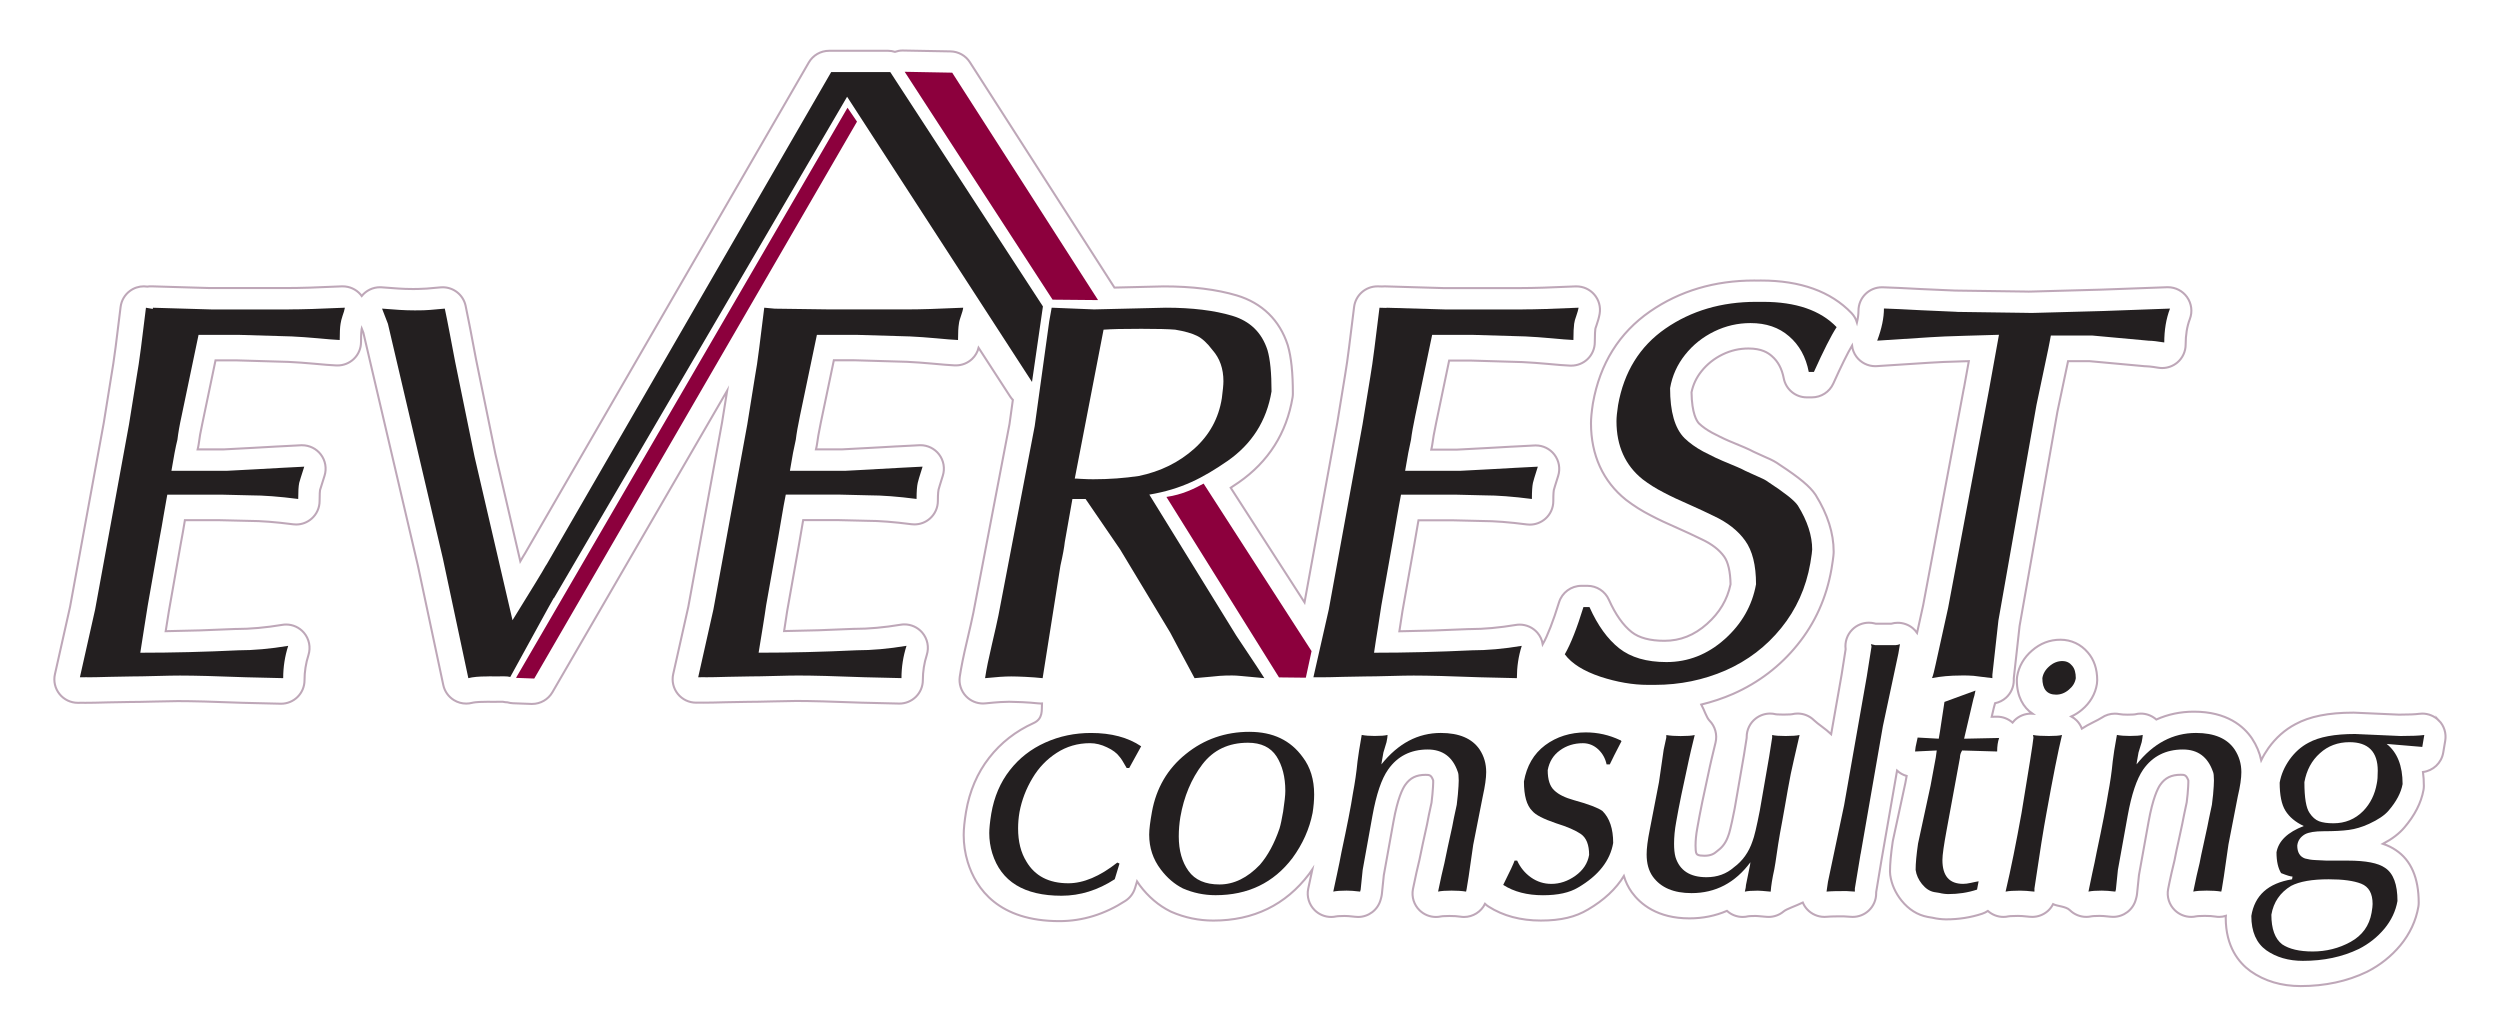 <?xml version="1.0" encoding="UTF-8"?> <svg xmlns="http://www.w3.org/2000/svg" version="1.1" viewBox="0 0 906.82 374.98"><defs><style> .cls-1 { fill: #8c003d; } .cls-1, .cls-2, .cls-3 { fill-rule: evenodd; } .cls-2 { fill: #231f20; } .cls-3 { fill: none; stroke: #bea7b8; stroke-miterlimit: 22.93; stroke-width: .75px; } </style></defs><g><g id="_Слой_1" data-name="Слой_1"><path class="cls-2" d="M389.84,173.59c.99,0,.24,0,2.21.11,1.93.11,3.44.14,4.48.14,5.83,0,11.36-.41,16.56-1.19,7.86-1.62,14.58-4.96,20.11-9.9,5.52-4.95,8.85-11.04,10-18.33.36-2.82.57-4.84.57-6.15,0-4.52-1.3-8.28-3.96-11.29-1.92-2.56-3.8-4.28-5.62-5.16-1.77-.88-4.42-1.67-7.92-2.24-2.44-.21-6.56-.31-12.28-.31-7.34,0-10.21.09-13.7.31l-10.44,54.01h0ZM396.84,112.23l26.05-.62c9.57,0,17.6,1,24.05,2.92,6.47,1.94,10.73,6.04,12.81,12.45.99,3.39,1.47,8.39,1.47,15-1.77,10.68-7.15,19.1-16,25.25-8.91,6.14-16.67,10.21-28.33,12.18l31.57,51.19,7.39,11.1,2.76,4.28c-1.47-.11-6.17-.54-8.56-.79-2.45-.26-4.1-.15-5.4-.15-1.19,0-3.01.16-5.52.43-2.49.2-4.43.41-5.83.52-5-9.28-7.92-14.8-8.85-16.57l-18.13-30.09-12.55-18.33h-4.78l-2.76,15.61c-.2,1.88-.7,4.69-1.58,8.55l-6.46,40.83c-3.64-.42-9.12-.63-11.4-.63s-5.42.2-9.48.63c.47-3.18,1.29-7.18,2.44-12.04,1.15-4.84,1.93-8.44,2.4-10.68l13.17-68.74,5.27-38.01.88-4.91,15.36.62Z"></path><path class="cls-2" d="M453.24,265.46c8.5,0,14.89,3.07,19.32,9.21,2.76,3.64,4.12,8.12,4.12,13.49,0,2.24-.21,4.48-.57,6.72-1.15,5.83-3.6,11.29-7.29,16.34-6.83,9.01-16.14,13.49-27.92,13.49-4.16,0-8.12-.84-11.82-2.45-3.01-1.51-5.72-3.8-8.07-6.92-2.76-3.66-4.17-7.81-4.17-12.61,0-1.92.37-4.68,1-8.23,1.56-8.64,5.67-15.68,12.29-20.99,6.61-5.36,14.32-8.06,23.12-8.06h0ZM456.99,313.69c2.87-3.33,5.26-7.71,7.13-13.19.43-1.4.84-3.42,1.31-6.14.52-3.43.79-5.93.79-7.49,0-5.05-1.09-9.21-3.19-12.51-2.13-3.28-5.58-4.95-10.36-4.95-7.03,0-12.55,2.61-16.56,7.87-3.96,5.21-6.67,11.61-7.97,19.12-.36,2.24-.57,4.58-.57,6.97,0,5.16,1.2,9.32,3.54,12.56,2.35,3.28,6.1,4.89,11.24,4.89,5.22,0,10.11-2.4,14.64-7.13Z"></path><path class="cls-2" d="M831.54,317.95c-.68,0-2.02-.41-4.12-1.25-1.09-1.77-1.67-4.26-1.67-7.55.73-4.12,4.07-7.29,9.89-9.53-3.01-1.4-5.25-3.28-6.66-5.57-1.4-2.24-2.08-5.68-2.08-10.16.52-2.96,1.72-5.72,3.6-8.39,1.87-2.6,4.16-4.68,6.87-6.09,3.86-2.13,9.48-3.17,16.88-3.17l16.46.73c3.9,0,6.77-.11,8.65-.37l-.73,4.33-12.92-1.09c3.85,3.07,5.78,7.91,5.78,14.57-.57,3.13-2.24,6.31-5.05,9.59-1.45,1.72-3.85,3.33-7.13,4.84-2.51,1.14-4.95,1.88-7.29,2.19-2.34.32-5.41.48-9.21.48-3.08,0-5.32.36-6.72,1.09-1.67.98-2.61,2.33-2.81,4.11,0,2.45.93,4.01,2.81,4.69,1.09.3,2.35.52,3.75.57,1.4.05,2.81.11,4.12.2h7.71c6.51,0,10.99.89,13.44,2.61,3.02,1.97,4.52,5.99,4.52,12.03-.63,3.66-2.24,7.03-4.73,10.05-2.56,3.07-5.68,5.52-9.27,7.35-6.06,2.92-12.81,4.32-20.32,4.32-5.2,0-9.68-1.31-13.28-3.85-3.59-2.6-5.41-6.72-5.41-12.45,1.2-7.44,6.09-11.87,14.78-13.28l.16-.99h0ZM837.75,294.89c.99,1.51,2.13,2.49,3.44,3.01,1.29.47,3.01.73,5.2.73,4.26,0,7.86-1.47,10.84-4.48,2.6-2.7,4.21-6.04,4.89-9.89.26-1.15.36-2.71.36-4.69,0-6.88-3.44-10.36-10.25-10.36-4.22,0-7.82,1.35-10.73,4.01-2.98,2.65-4.84,6.13-5.63,10.47,0,5.72.63,9.43,1.88,11.2h0ZM831.03,321.34c-3.96,2.4-6.36,5.88-7.14,10.46,0,5.1,1.29,8.7,3.91,10.73,2.55,1.72,6.24,2.6,11.09,2.6s9.53-1.14,13.75-3.49c4.21-2.33,6.77-5.83,7.6-10.57.27-1.5.37-2.55.37-3.17,0-3.8-1.36-6.25-4.12-7.35-2.76-1.09-6.67-1.61-11.82-1.61-5.99,0-10.57.79-13.64,2.4Z"></path><path class="cls-2" d="M642.81,266.6c1.04.26,2.65.37,4.9.37s3.96-.11,5.05-.37c-1.61,6.88-2.65,11.57-3.19,14.07-.72,3.65-1.4,7.51-2.08,11.47-.72,4-1.29,7.33-1.83,10.09-.46,2.7-.88,5.21-1.19,7.51-.32,2.35-.63,4.21-.89,5.63-.72,3.23-1.15,5.88-1.3,8.06-2.51-.25-4.07-.36-4.69-.36-2.13,0-3.7.11-4.69.36.27-1.09.42-1.92.42-2.44l1.45-7.14.16-1.09c-5.52,7.45-12.65,11.2-21.36,11.2-6.45,0-11.14-1.97-14.05-5.99-1.52-2.14-2.24-4.79-2.24-8.07,0-2.15.36-5.11,1.15-9.01l3.33-17.18,1.71-11.83.94-4.32v-.94c1.51.26,3.23.37,5.2.37,2.29,0,3.96-.11,5.11-.37-1.1,4.48-1.78,7.4-2.08,8.81-2.13,9.63-3.69,17.18-4.64,22.71-.52,2.81-.77,5.47-.77,7.87,0,1.92.15,3.54.52,4.89,1.51,4.84,5.25,7.29,11.24,7.29,3.91,0,7.24-1.2,9.96-3.6,3.12-2.29,5.41-5.46,6.76-9.53.57-1.4,1.47-5.11,2.62-11.04l3.39-19.54,1.09-6.92v-.94Z"></path><path class="cls-2" d="M534.39,306.34l-1.67,11.61-.73,4.53-.2.93c-1.52-.25-3.3-.36-5.27-.36-2.13,0-3.74.11-4.89.36.25-1.34.68-3.33,1.25-5.88.62-2.56.93-4.02,1.04-4.43.42-2.04.83-4.01,1.24-5.95l1.58-7.18c.15-.93.36-2.03.61-3.17.27-1.2.63-2.81,1.05-4.89.05-.16.14-1.41.41-3.69.2-2.35.31-4.01.31-5.11,0-1.61-.11-2.71-.36-3.19-1.83-5.36-5.47-8.06-10.88-8.06-6.2,0-11,2.45-14.38,7.29-2.39,3.39-4.27,8.96-5.67,16.72l-3.55,19.68-.73,7.13-.2.73c-1.98-.25-3.65-.36-4.89-.36-2.09,0-3.71.11-4.85.36.32-1.55.78-3.74,1.41-6.56.57-2.76,1.15-5.3,1.56-7.71,2.03-9.48,3.44-16.61,4.16-21.36.73-3.85,1.3-7.76,1.67-11.61.26-2.03.73-5.2,1.52-9.59,1.35.26,2.91.37,4.68.37,2.14,0,3.71-.11,4.69-.37,0,.53-.11,1.41-.37,2.61l-1.13,3.75-.57,3.22-.16,1.1c6.09-7.6,13.23-11.4,21.56-11.4,6.67,0,11.36,2.03,14.06,5.99,1.62,2.45,2.39,5.16,2.39,8.22,0,2.19-.42,5.1-1.24,8.8l-3.44,17.45Z"></path><path class="cls-2" d="M575.26,265.66c4.28,0,8.44.93,12.4,2.81,0,0,0-.05.05-.05.05,0,.2.16.46.42-2.08,4.01-3.49,6.77-4.26,8.44h-1.15c-.43-2.08-1.41-3.91-2.97-5.41-1.61-1.51-3.49-2.29-5.63-2.29-3.17,0-5.99.89-8.33,2.6-2.39,1.72-3.86,4.12-4.43,7.18,0,3.44.79,5.89,2.4,7.35,1.56,1.52,3.96,2.65,7.14,3.54,5.36,1.46,8.8,2.82,10.31,3.91,2.61,2.6,3.9,6.45,3.9,11.61-1.09,6.4-5.31,11.82-12.71,16.15-3.12,1.88-7.33,2.81-12.76,2.81-5.72,0-10.52-1.25-14.42-3.75,2.46-4.9,3.8-7.81,4.12-8.81h.94c1.15,2.51,2.81,4.53,5,6.09,2.24,1.57,4.69,2.35,7.4,2.35,3.07,0,5.99-.99,8.75-2.96,2.76-1.99,4.43-4.48,4.95-7.56,0-3.64-.99-6.15-2.96-7.55-1.98-1.36-4.96-2.65-9.01-3.91-4.58-1.56-7.45-3.02-8.65-4.48-2.03-1.99-3.02-5.52-3.02-10.68.99-5.62,3.53-10.05,7.71-13.17,4.16-3.08,9.11-4.64,14.79-4.64Z"></path><path class="cls-2" d="M413.93,270.71l-4.33,7.86h-.93c-1.26-2.24-2.08-3.54-2.44-3.9-1.05-1.46-2.61-2.65-4.7-3.6-2.03-.99-4.12-1.5-6.15-1.5-4.48,0-8.54,1.2-12.13,3.54-3.54,2.29-6.51,5.36-8.75,9.16-2.29,3.8-3.85,7.86-4.69,12.24-.36,2.04-.52,4.07-.52,5.98,0,4.75.99,8.76,3.03,12.04,3.07,5.2,8.12,7.86,15.2,7.86,5.46,0,11.41-2.5,17.76-7.51l.79.36-1.72,5.68c-6.09,3.96-12.55,5.99-19.32,5.99-13.54,0-21.93-5.15-25.11-15.41-.73-2.38-1.09-4.84-1.09-7.29,0-1.51.2-3.85.73-7.08,1.04-6.09,3.28-11.35,6.71-15.73,3.44-4.43,7.76-7.76,12.87-10.05,5.16-2.33,10.68-3.48,16.61-3.48,7.35,0,13.39,1.61,18.19,4.84Z"></path><path class="cls-2" d="M808.32,306.34l-1.67,11.61-.73,4.53-.21.93c-1.51-.25-3.28-.36-5.26-.36-2.13,0-3.75.11-4.89.36.26-1.34.67-3.33,1.24-5.88.63-2.56.94-4.02,1.05-4.43.41-2.04.77-4.01,1.24-5.95.43-1.92.95-4.32,1.56-7.18.16-.93.38-2.03.63-3.17.27-1.2.57-2.81,1.04-4.89.05-.16.16-1.41.43-3.69.2-2.35.31-4.01.31-5.11,0-1.61-.11-2.71-.36-3.19-1.88-5.36-5.46-8.06-10.89-8.06-6.19,0-11.04,2.45-14.43,7.29-2.33,3.39-4.21,8.96-5.61,16.72l-3.55,19.68-.73,7.13-.2.73c-2.04-.25-3.66-.36-4.91-.36-2.08,0-3.69.11-4.84.36.32-1.55.79-3.74,1.36-6.56.63-2.76,1.15-5.3,1.61-7.71,2.03-9.48,3.39-16.61,4.16-21.36.73-3.85,1.31-7.76,1.67-11.61.21-2.03.73-5.2,1.52-9.59,1.35.26,2.91.37,4.68.37,2.13,0,3.65-.11,4.69-.37,0,.53-.16,1.41-.38,2.61l-1.15,3.75-.57,3.22-.14,1.1c6.04-7.6,13.22-11.4,21.56-11.4,6.67,0,11.34,2.03,14.01,5.99,1.61,2.45,2.44,5.16,2.44,8.22,0,2.19-.41,5.1-1.29,8.8l-3.39,17.45Z"></path><path class="cls-2" d="M748.11,239.79c1.45,0,2.6.57,3.5,1.67.93,1.04,1.34,2.6,1.34,4.53-.25,1.62-1.09,3.01-2.55,4.21-1.41,1.2-2.97,1.77-4.58,1.77-3.33,0-5-1.99-5-5.99.26-1.62,1.09-3.08,2.56-4.33,1.4-1.24,3.01-1.87,4.73-1.87Z"></path><path class="cls-2" d="M737.43,266.6c1.25.26,3.19.37,5.79.37,2.13,0,3.69-.11,4.73-.37-1.4,5.79-3.28,15.21-5.63,28.29-1.04,5.52-2.49,14.63-4.37,27.39v1.14c-2.18-.25-3.9-.36-5.2-.36-2.4,0-4.12.11-5.27.36,1.94-8.22,3.85-17.76,5.79-28.53,2.65-16,4.1-25.1,4.32-27.34l-.16-.95Z"></path><path class="cls-2" d="M674.89,309.72l-2.08,12.55v1.14l-3.13-.2c-3.18,0-5.52.04-7.14.2.11-.62.22-1.34.32-2.23.15-.88.2-1.35.2-1.35l5.84-27.7,8.23-46.72,1.72-10.89-.21-.88,1.51.36h7.51c.47,0,.99-.16,1.51-.36-.16.88-.36,1.98-.57,3.39l-5.63,26.4-8.06,46.3Z"></path><path class="cls-2" d="M712.43,267.95l12.71-.27c-.47,1.36-.72,2.97-.72,4.91l-12.7-.37c-.52.84-.79,1.67-.79,2.61l-4.84,26.29c-.98,5.32-1.52,8.96-1.52,10.84,0,5.77,2.51,8.64,7.51,8.64.79,0,1.72-.11,2.81-.36,1.1-.27,2.03-.42,2.81-.57l-.57,3.01c-3.33,1.11-6.82,1.63-10.47,1.63-.52,0-1-.05-1.52-.11-.52-.06-1.09-.16-1.7-.32-.63-.09-1.26-.2-1.88-.3-1.66-.32-3.12-1.31-4.42-2.92-1.25-1.56-2.03-3.28-2.29-5.11,0-2.44.31-5.63.88-9.57l4.54-21,1.88-10.15.36-2.61-7.87.37.21-1.67.73-3.39,7.66.42c.25-1.4.62-3.6,1.03-6.51.42-2.97.79-5.21,1.04-6.83l11.25-4.12c-.32,1.52-.52,2.5-.73,2.97l-3.39,14.48Z"></path><path class="cls-1" d="M475.74,236.18l-2.08,9.64-9.73-.11-40.84-65.46c5.84-.84,10.16-3.03,13.49-4.84l39.16,60.77Z"></path><polygon class="cls-1" points="310.86 44.12 193.79 246.13 187.17 245.88 307.42 39.07 310.86 44.12"></polygon><path class="cls-2" d="M641.4,174.84c5.89,3.85,9.48,6.67,10.73,8.53,3.49,5.62,5.2,10.95,5.2,15.95,0,.52-.2,2.13-.67,4.95-1.56,8.96-5.11,16.81-10.57,23.53-5.43,6.72-12.13,11.82-20.16,15.37-8.03,3.48-16.56,5.25-25.63,5.25-.39,0-.77,0-1.16-.01-.48,0-.96.01-1.44.01-5.41,0-11.15-.99-17.19-2.96-6.04-2.04-10.37-4.69-12.92-8.13,2.19-3.8,4.43-9.53,6.77-17.13h2.19c2.97,6.66,6.56,11.61,10.77,14.95,4.22,3.33,9.96,5,17.15,5,7.85,0,14.89-2.76,21.09-8.28,6.2-5.52,10-12.19,11.4-19.94,0-6.94-1.31-12.19-3.96-15.84-2.6-3.64-6.4-6.61-11.4-8.94-2.35-1.15-5.32-2.56-8.85-4.12-3.6-1.56-6.72-3.02-9.37-4.43-2.66-1.36-5.16-2.92-7.56-4.75-6.29-5.04-9.48-12.08-9.48-21.09,0-1.4.21-3.39.58-5.82,2.13-12.03,7.86-21.31,17.18-27.76,9.37-6.47,20.32-9.69,32.87-9.69.42,0,.84,0,1.26.01.43,0,.86-.01,1.3-.01,11.92,0,20.83,3.08,26.67,9.17-2.04,3.12-4.75,8.53-8.24,16.25h-1.87c-1.04-5.43-3.44-9.75-7.13-12.92-3.7-3.23-8.33-4.8-14.01-4.8-4.59,0-8.96,1-13.13,3.03-4.16,2.03-7.71,4.84-10.57,8.44-2.85,3.59-4.68,7.6-5.46,12.13,0,8.59,1.72,14.59,5.21,18.12,1.83,1.77,4.07,3.39,6.77,4.85,3.48,1.81,5.83,2.91,7.03,3.39,2.24.93,4.01,1.67,5.32,2.23,1.29.53,2.28,1.05,2.96,1.41,1.99.88,3.6,1.67,4.95,2.24,1.36.57,2.51,1.14,3.39,1.83Z"></path><path class="cls-2" d="M709.73,113.13l25.79.36.98.03,1.56-.03,24.89-.68,24.17-.88c-1.41,3.7-2.08,7.82-2.08,12.29-2.51-.41-4.38-.63-5.57-.63l-20.52-1.88h-15.05c-.16.79-.32,1.61-.47,2.51-.16.88-.32,1.62-.43,2.19l-4.32,20.52-13.8,78.16-2.19,19.69v1.2c-.99-.11-2.4-.32-4.27-.52-1.83-.27-3.38-.43-4.64-.43-.69,0-1.37,0-2.03-.02-.18.01-.36.02-.53.02-3.85,0-7.28.32-10.42.94.42-1.05.84-2.72,1.31-4.96l4.53-20.52,14.79-78.85,3.65-20.2c-2.77.11-6.88.2-12.4.36-5.57.16-9.69.32-12.45.52l-19.32,1.25c1.67-4.43,2.45-8.33,2.45-11.67,3.18.11,7.65.31,13.48.63,5.84.25,10.16.47,12.86.57Z"></path><path class="cls-2" d="M552.3,112.23c4.52,0,11.29-.2,20.31-.62-.16.89-.47,1.82-.83,2.92-.43,1.15-.68,2.08-.79,2.92-.16,1.2-.27,3.17-.27,5.88-1.97-.09-4.62-.31-8.01-.63-3.33-.31-6.5-.52-9.43-.67l-19.32-.57h-14.48l-6.14,29.42c-.73,3.48-1.25,6.35-1.52,8.59-.61,2.67-1.35,6.41-2.14,11.31h19.9l10.78-.57c2.76-.16,5.88-.31,9.32-.52,3.5-.16,6.2-.32,8.13-.42-1.15,3.59-1.72,5.57-1.77,5.88-.26,1.2-.38,3.12-.38,5.84-6.92-.89-12.59-1.31-17.18-1.31l-10.66-.26h-19.64c-.52,2.61-.93,5.21-1.4,7.72-.43,2.54-.89,5.14-1.36,7.9l-4.37,24.59c-.27,1.93-.68,4.53-1.2,7.81-.52,3.28-1.04,6.36-1.45,9.32,11.72,0,23.58-.31,35.57-.88,5.42,0,11.46-.52,18.01-1.62-1.2,3.74-1.77,7.65-1.77,11.72l-13.48-.32c-10.68-.41-18.71-.62-23.96-.62-1.88,0-4.75.05-8.71.16-3.95.11-6.86.16-8.75.16-1.77,0-4.48.05-8.12.15-3.66.11-6.36.16-8.23.16v-.02c-.98.02-1.83.02-2.56.02l5.58-24.58,12.24-67.13,2.81-17.19c.47-2.76.98-6.25,1.51-10.46l1.83-14.69,2.54.07v-.07s21.2.62,21.2.62h28.18Z"></path><path class="cls-2" d="M317.22,170.2c2.76-.16,5.88-.31,9.31-.52,3.5-.16,6.2-.32,8.12-.42-1.15,3.59-1.72,5.57-1.76,5.88-.27,1.2-.43,3.12-.43,5.84-6.86-.89-12.6-1.31-17.13-1.31l-10.68-.26h-19.63c-.52,2.61-1,5.21-1.41,7.72-.42,2.54-.88,5.14-1.35,7.9l-4.37,24.59c-.26,1.93-.68,4.53-1.2,7.81-.57,3.28-1.04,6.36-1.52,9.32,11.78,0,23.6-.31,35.57-.88,5.48,0,11.46-.52,18.08-1.62-1.2,3.74-1.83,7.65-1.83,11.72l-13.44-.32c-10.66-.41-18.69-.62-23.96-.62-1.87,0-4.79.05-8.69.16-3.96.11-6.88.16-8.75.16s-4.48.05-8.13.15c-3.64.11-6.35.16-8.22.16v-.03c-.99.02-1.84.03-2.55.03l5.52-24.58,12.29-67.13,2.76-17.19c.52-2.76,1.04-6.25,1.56-10.46l1.83-14.69,3.83.35,19.91.27h28.17c4.53,0,11.31-.2,20.26-.62-.11.89-.42,1.82-.79,2.92-.42,1.15-.68,2.08-.77,2.92-.21,1.2-.32,3.17-.32,5.88-1.92-.09-4.58-.31-7.96-.63-3.33-.31-6.52-.52-9.48-.67l-19.33-.57h-14.42l-6.15,29.42c-.72,3.48-1.24,6.35-1.5,8.59-.63,2.67-1.35,6.41-2.14,11.31h19.89l10.79-.57Z"></path><path class="cls-2" d="M104.78,112.23c4.59,0,11.31-.2,20.32-.62-.16.89-.43,1.82-.84,2.92-.36,1.15-.63,2.08-.73,2.92-.2,1.2-.31,3.17-.31,5.88-1.93-.09-4.59-.31-7.97-.63-3.39-.31-6.5-.52-9.48-.67l-19.32-.57h-14.43l-6.15,29.42c-.77,3.48-1.25,6.35-1.51,8.59-.68,2.67-1.36,6.41-2.18,11.31h19.95l10.79-.57c2.71-.16,5.82-.31,9.32-.52,3.44-.16,6.14-.32,8.12-.42-1.15,3.59-1.78,5.57-1.83,5.88-.25,1.2-.36,3.12-.36,5.84-6.88-.89-12.6-1.31-17.13-1.31l-10.73-.26h-19.63c-.48,2.61-.94,5.21-1.36,7.72-.41,2.54-.88,5.14-1.4,7.9l-4.33,24.59-1.24,7.81-1.46,9.32c11.72,0,23.6-.31,35.57-.88,5.47,0,11.47-.52,18.08-1.62-1.2,3.74-1.82,7.65-1.82,11.72l-13.49-.32c-10.68-.41-18.64-.62-23.96-.62-1.81,0-4.73.05-8.69.16-3.9.11-6.83.16-8.75.16-1.72,0-4.43.05-8.08.15-3.64.11-6.4.16-8.23.16v-.03c-.99.02-1.84.03-2.54.03l5.52-24.58,12.29-67.13,2.76-17.19c.52-2.76.99-6.25,1.56-10.46l1.83-14.69,2.49.43.05-.43,21.2.62h28.12Z"></path><path class="cls-2" d="M322.93,26.15l55.37,85-3.96,27.4-67.07-103.46-106.35,181.89-.04-.1-1.99,3.54-13.8,25.14c-1.26-.36-3.09-.2-5.95-.2-.43,0-.85-.01-1.26-.04-.42.02-.84.04-1.28.04-2.87,0-5.11.2-6.72.63l-9.21-43.29-19.96-85.24-2.13-5.52c4.9.42,8.54.63,11.04.63.24,0,.51,0,.79.01.67,0,1.28-.01,1.82-.01,1.98,0,5-.21,9.11-.63.48,2.14,1.04,5.11,1.77,8.86.73,3.74,1.36,7.24,1.99,10.46l7.03,34.37,13.77,59.34c7.17-11.57,11.16-18.1,12.02-19.71,0,0,.15-.22.42-.63L301.49,26.15h21.45Z"></path><path class="cls-3" d="M884.7,261.41c-1.61-1.66-3.81-2.57-6.09-2.57-.4,0-.8.03-1.2.09-1.32.19-3.77.28-7.26.29l-16.27-.72c-.13,0-.25,0-.38,0-8.92,0-15.76,1.37-20.9,4.19-3.8,2-7.08,4.9-9.79,8.68-1,1.42-1.87,2.88-2.59,4.38-.61-2.77-1.72-5.39-3.35-7.87-3-4.44-9.08-9.74-21.07-9.74-4.85,0-9.41.95-13.65,2.85-.14-.12-.28-.24-.43-.36-1.51-1.17-3.33-1.79-5.19-1.79-.7,0-1.41.09-2.1.27-.06.01-.68.12-2.64.12-1.29,0-2.32-.07-3.05-.21-.54-.11-1.09-.16-1.63-.16-1.7,0-3.38.51-4.8,1.49-1.25.86-4.81,2.36-7.16,3.93-.42-1.1-1.06-2.13-1.93-2.99-.57-.56-1.21-1.03-1.9-1.41,1.34-.61,2.62-1.4,3.8-2.4,3.02-2.51,4.92-5.77,5.49-9.42.07-.44.1-.88.1-1.32,0-4.09-1.14-7.48-3.39-10.06-2.52-2.99-6.05-4.64-9.96-4.64s-7.36,1.37-10.31,3.95c-2.93,2.52-4.79,5.76-5.38,9.38-.07.45-.11.91-.11,1.37,0,5.9,2.36,9.87,5.67,12.14-.19-.01-.37-.03-.56-.03-2.17,0-4.29.83-5.89,2.37-.28.27-.54.56-.78.87-1.54-1.36-3.53-2.14-5.63-2.14-.06,0-1.93.04-1.93.04l.77-3.27c.17-.51.32-1.05.46-1.65,1.46-.3,2.83-.98,3.96-1.99,1.79-1.61,2.82-3.91,2.82-6.33v-.73l2.1-18.95,13.73-77.76,3.86-18.32h7.67l20.13,1.84c.26.02.52.04.78.04.18,0,1.23.02,4.18.51.46.08.93.11,1.39.11,2,0,3.95-.71,5.5-2.02,1.91-1.62,3-3.99,3-6.49,0-3.5.51-6.62,1.52-9.26,1.02-2.66.63-5.66-1.03-7.98-1.6-2.24-4.18-3.56-6.91-3.56-.1,0-.21,0-.31,0l-24.09.88-24.83.68-1.34.03-.76-.02c-.05,0-25.84-.36-25.84-.36-1.4-.06-3.23-.14-5.48-.24-2.07-.09-4.49-.21-7.15-.32-5.42-.3-10.15-.52-13.67-.63-.09,0-.19,0-.28,0-2.2,0-4.32.86-5.91,2.39-1.66,1.6-2.59,3.81-2.59,6.11,0,1.25-.19,2.69-.55,4.25-.38-1.25-1.04-2.42-1.99-3.41-7.5-7.82-18.54-11.79-32.8-11.79-.44,0-.87,0-1.3.01-.42,0-.84-.01-1.26-.01-14.24,0-26.92,3.77-37.7,11.21-11.21,7.76-18.18,18.95-20.72,33.27-.01.08-.03.15-.04.23-.46,3.06-.67,5.31-.67,7.08,0,11.5,4.38,21.09,12.67,27.73.05.04.11.08.16.12,2.76,2.11,5.64,3.92,8.79,5.53,2.78,1.47,6.02,3,9.86,4.66,2.9,1.28,5.69,2.58,8.55,3.98.05.02.1.05.15.07,3.64,1.7,6.35,3.78,8.11,6.24,1.45,1.99,2.25,5.46,2.33,10.06-1.17,5.59-3.97,10.3-8.54,14.37-4.63,4.12-9.68,6.13-15.44,6.13-5.21,0-9.21-1.07-11.87-3.16-3.12-2.47-5.91-6.42-8.28-11.74-1.37-3.07-4.41-5.04-7.77-5.04h-2.19c-3.73,0-7.03,2.43-8.13,6-2.14,6.92-4.12,12.02-5.9,15.18-.25-1.52-.9-2.97-1.94-4.17-1.63-1.88-3.99-2.94-6.43-2.94-.46,0-.93.04-1.4.12-5.96.99-11.55,1.5-16.61,1.5-.14,0-.27,0-.41,0-8.55.41-17,.68-25.22.8l.07-.44c.44-2.79.79-5.01,1.04-6.79l4.35-24.49c.22-1.27.43-2.51.64-3.72.24-1.4.48-2.77.71-4.12.04-.23.09-.47.13-.7h12.43s10.7.26,10.77.26c4.31,0,9.72.42,16.1,1.24.36.05.73.07,1.09.07,2.05,0,4.05-.75,5.62-2.12,1.84-1.61,2.89-3.94,2.89-6.38,0-2.99.16-3.9.18-4.01.11-.41.56-1.98,1.57-5.12.85-2.66.34-5.56-1.36-7.77-1.61-2.1-4.11-3.32-6.74-3.32-.14,0-.28,0-.42.01-.73.04-1.56.08-2.5.13-1.56.08-3.43.18-5.61.29-.04,0-.08,0-.13,0-2.05.13-3.99.23-5.81.33-1.21.06-2.37.13-3.44.19l-10.56.56h-9.45c.07-.33.14-.63.2-.9.07-.3.12-.6.16-.9.22-1.86.68-4.42,1.4-7.85l4.73-22.66h7.44l19.1.56c3.08.16,6.1.37,8.97.64,3.81.36,6.4.56,8.4.65.14,0,.27,0,.41,0,2.18,0,4.28-.84,5.87-2.35,1.68-1.61,2.64-3.83,2.64-6.16,0-3.04.15-4.42.2-4.81,0-.01.05-.29.32-1.03.04-.1.08-.24.12-.34.42-1.27.85-2.58,1.11-4.06.45-2.55-.28-5.16-1.99-7.1-1.62-1.84-3.95-2.89-6.39-2.89-.13,0-.27,0-.4,0-8.49.4-15.37.61-19.91.61h-28.06l-21.07-.62c-.08,0-.17,0-.25,0-.29,0-.58.02-.87.04l-1.43-.04c-.08,0-.17,0-.25,0-4.28,0-7.9,3.19-8.44,7.46l-1.83,14.69c-.47,3.77-.95,7.16-1.46,10.14l-2.8,17.11-11.89,65.22-26.78-41.57c.96-.63,1.93-1.28,2.9-1.94,10.81-7.51,17.38-17.89,19.54-30.84.08-.46.11-.93.11-1.39,0-7.52-.59-13.21-1.81-17.38-.02-.08-.05-.16-.07-.24-2.92-9.02-9.31-15.24-18.48-17.98-7.3-2.17-16.2-3.27-26.47-3.27-.04,0-10.28.24-17.89.43l-52.45-81.76c-1.53-2.39-4.16-3.86-7-3.91,0,0-17.34-.32-17.4-.32-.96,0-1.89.18-2.77.48-.79-.24-1.61-.38-2.45-.38h-21.45c-3.04,0-5.84,1.62-7.36,4.25l-103.03,178.25-.25.38c-.16.23-.3.48-.43.72-.14.25-.41.74-.92,1.59l-9.06-39.03-6.99-34.18c-.28-1.45-.56-2.96-.86-4.52-.36-1.91-.73-3.9-1.13-5.96l-.45-2.3c-.54-2.79-.97-4.99-1.37-6.79-.88-3.91-4.36-6.63-8.29-6.63-.29,0-.57.01-.86.04-3.83.39-6.61.58-8.25.58-.52,0-1.1,0-1.74.01-.31,0-.6-.01-.87-.01-2.2,0-5.58-.2-10.32-.6-.24-.02-.48-.03-.72-.03-2.57,0-5,1.17-6.62,3.18-.15-.21-.3-.41-.47-.61-1.62-1.84-3.95-2.89-6.39-2.89-.13,0-.27,0-.4,0-8.61.41-15.31.61-19.91.61h-27.99l-21.07-.62c-.08,0-.17,0-.25,0-.43,0-.86.03-1.27.1-.42-.06-.85-.1-1.27-.1-1.81,0-3.59.58-5.06,1.67-1.87,1.38-3.09,3.48-3.38,5.79l-1.81,14.59-.12.86c-.5,3.66-.93,6.82-1.37,9.17-.01.08-.03.15-.04.23l-2.75,17.1-12.25,66.87-5.48,24.42c-.57,2.52.04,5.16,1.66,7.18,1.61,2.02,4.06,3.19,6.64,3.19.58,0,1.26,0,2.02-.02.17.01.35.02.52.02,1.94,0,4.8-.05,8.45-.16,3.82-.1,6.32-.14,7.86-.14,1.99,0,5.01-.05,8.97-.16,3.89-.1,6.74-.16,8.46-.16,5.13,0,12.86.2,23.63.62.04,0,13.75.33,13.82.33,2.22,0,4.35-.87,5.94-2.42,1.64-1.6,2.56-3.79,2.56-6.08,0-3.11.48-6.18,1.42-9.13.9-2.82.27-5.91-1.66-8.15-1.63-1.89-3.99-2.95-6.43-2.95-.46,0-.92.04-1.39.12-6.02,1-11.64,1.5-16.69,1.5-.14,0-.27,0-.41,0-8.55.41-16.99.68-25.2.8l1.14-7.15,4.3-24.43c.6-3.19,1.06-5.77,1.43-8.08.03-.2.07-.4.1-.61h12.39s10.77.26,10.84.26c4.31,0,9.71.42,16.04,1.24.36.05.73.07,1.09.07,2.05,0,4.05-.75,5.61-2.12,1.84-1.61,2.89-3.94,2.89-6.39,0-2.62.11-3.65.16-3.98.27-.91,1.24-3.95,1.62-5.15.85-2.65.35-5.56-1.35-7.77-1.61-2.1-4.11-3.33-6.75-3.33-.14,0-.27,0-.41,0-.84.04-1.8.09-2.89.15-1.49.08-3.24.17-5.23.27-.04,0-.08,0-.11,0-1.96.12-3.8.22-5.52.31-1.34.07-2.6.14-3.73.21l-10.56.56h-9.47c.06-.25.12-.48.17-.71.09-.37.16-.75.21-1.14.24-2.09.71-4.75,1.36-7.7,0-.03,4.75-22.75,4.75-22.75h7.39l19.1.56c3.02.15,5.98.36,9.02.64,3.73.35,6.39.56,8.35.65.14,0,.28,0,.42,0,2.18,0,4.28-.84,5.86-2.34,1.69-1.6,2.64-3.83,2.64-6.16,0-3.18.16-4.29.19-4.48.02-.11.03-.2.05-.31,0-.02.01-.06.02-.1l.59,1.52,19.8,84.58,9.19,43.21c.48,2.28,1.88,4.25,3.86,5.47,1.35.83,2.9,1.26,4.46,1.26.73,0,1.46-.09,2.17-.28.31-.08,1.54-.35,4.55-.35.43,0,.86,0,1.28-.03.41.02.84.03,1.27.03.78,0,1.49,0,2.13-.02.46,0,.87-.01,1.26-.01.31,0,.51,0,.61,0,.56.13,1.13.2,1.7.21.65.19,1.31.3,2,.33l6.61.25c.11,0,.22,0,.32,0,3.02,0,5.83-1.61,7.36-4.24l63.39-109.39-1.85,11.51-12.24,66.87-5.48,24.42c-.57,2.52.04,5.16,1.66,7.18,1.61,2.02,4.06,3.19,6.64,3.19.59,0,1.26,0,2.03-.02.17.01.35.02.52.02,1.97,0,4.74-.05,8.44-.16,3.82-.1,6.33-.14,7.91-.14,1.94,0,4.96-.05,8.98-.16,3.84-.1,6.69-.16,8.47-.16,5.07,0,13.02.21,23.63.62.04,0,13.7.33,13.77.33,2.22,0,4.35-.87,5.94-2.42,1.64-1.6,2.56-3.79,2.56-6.08,0-3.11.48-6.18,1.42-9.12.9-2.82.27-5.91-1.66-8.15-1.63-1.89-3.99-2.95-6.44-2.95-.46,0-.92.04-1.39.12-6.02,1-11.64,1.5-16.69,1.5-.14,0-.27,0-.41,0-8.53.41-16.95.68-25.15.8l.06-.4c.44-2.8.8-5.04,1.04-6.83l4.35-24.48.5-2.93c.3-1.71.59-3.38.86-5.03.03-.2.06-.39.1-.59h12.44s10.71.26,10.78.26c4.32,0,9.72.42,16.04,1.24.37.05.73.07,1.1.07,2.05,0,4.05-.74,5.61-2.12,1.84-1.62,2.89-3.94,2.89-6.39,0-2.95.22-3.96.23-4,0-.04.02-.08.02-.11.12-.43.55-1.93,1.53-5.02.85-2.66.34-5.56-1.36-7.77-1.61-2.1-4.11-3.32-6.74-3.32-.14,0-.28,0-.42.01-.71.04-1.52.08-2.44.13-1.57.08-3.46.18-5.66.29-.04,0-.09,0-.13,0-2.06.13-3.99.23-5.81.33-1.21.06-2.37.13-3.43.19l-10.56.56h-9.45c.07-.3.13-.58.2-.86.07-.31.13-.63.17-.95.22-1.83.66-4.33,1.38-7.85l4.74-22.66h7.39l19.12.56c3.1.16,6.14.37,9.02.64,3.71.35,6.35.56,8.34.66.14,0,.28,0,.42,0,2.18,0,4.28-.84,5.86-2.34,1.16-1.1,1.96-2.5,2.36-4.02l11.47,17.69c.28.43.6.82.95,1.18l-1.22,8.79-13.11,68.45c-.44,2.11-1.2,5.6-2.34,10.39-1.25,5.27-2.09,9.44-2.58,12.75-.38,2.6.46,5.23,2.28,7.13,1.61,1.68,3.83,2.62,6.14,2.62.29,0,.59-.02.89-.05,4.57-.48,7.19-.58,8.59-.58,1.95,0,7.1.19,10.43.57.33.04.65.06.98.06.17,0,.33-.01.5-.02-.14,2.4.48,5.53-3.06,7.13-6.42,2.91-11.85,7.12-16.09,12.58-4.29,5.49-7.11,12.07-8.39,19.58-.56,3.4-.85,6.25-.85,8.46,0,3.33.49,6.63,1.47,9.81,3.02,9.76,11.24,21.4,33.23,21.4,8.38,0,16.44-2.48,23.96-7.36,1.68-1.09,2.92-2.75,3.5-4.67l.72-2.38c.32.49.65.97,1,1.45,3.1,4.13,6.83,7.3,11.06,9.41.13.07.27.13.41.19,4.82,2.1,9.94,3.16,15.22,3.16,14.55,0,26.22-5.67,34.7-16.86.03-.04.06-.08.09-.12.39-.53.74-1.06,1.11-1.6l-.08.4c-.64,2.85-1.11,5.07-1.43,6.65-.58,2.82.31,5.74,2.36,7.77,1.61,1.59,3.76,2.45,5.97,2.45.61,0,1.22-.06,1.82-.2.07-.02.79-.16,3.03-.16.58,0,1.84.04,3.82.29.36.04.72.07,1.08.07,3.78,0,7.17-2.52,8.19-6.25l.2-.73c.12-.45.21-.91.26-1.38l.7-6.81,3.49-19.36c1.54-8.54,3.32-12.02,4.27-13.36,1.8-2.57,4.01-3.66,7.42-3.66,1.39,0,2.02.08,2.72,2,0,.17.01.42.01.74,0,.74-.09,2.17-.27,4.26-.13,1.11-.22,1.98-.28,2.6-.02.19-.03.34-.05.47-.39,1.91-.73,3.4-.98,4.55-.27,1.25-.5,2.4-.66,3.41l-1.54,7c-.41,1.91-.81,3.85-1.22,5.86-.05.23-.13.55-.23.97-.17.74-.43,1.84-.78,3.33,0,.04-.02.08-.03.12-.61,2.72-1.04,4.73-1.31,6.16-.53,2.81.38,5.69,2.43,7.68,1.6,1.56,3.74,2.4,5.93,2.4.61,0,1.22-.06,1.82-.2.07-.02.8-.16,3.07-.16,1.6,0,2.91.08,3.88.24.47.08.94.12,1.4.12,3.25,0,6.21-1.88,7.62-4.76.38.36.8.69,1.26.98,5.28,3.37,11.67,5.08,19,5.08s12.6-1.31,17.09-4c5.8-3.4,10.15-7.46,13.02-12.14.64,2.12,1.59,4.08,2.85,5.85,3.14,4.33,9.32,9.5,20.94,9.5,4.85,0,9.42-.93,13.6-2.73,1.58,1.44,3.63,2.21,5.72,2.21.67,0,1.34-.08,2.01-.24.15-.02.83-.12,2.65-.12,0,0,.91.02,3.87.31.28.03.57.04.85.04,2,0,3.95-.71,5.49-2.01,1.07-.9,4.42-1.98,6.92-3.2.38.9.91,1.74,1.59,2.47,1.62,1.75,3.89,2.73,6.25,2.73.28,0,.55-.01.83-.04,1.38-.14,3.91-.16,6.04-.16l2.86.18c.18.01.36.02.54.02,2.16,0,4.24-.82,5.82-2.3,1.71-1.61,2.68-3.85,2.68-6.2v-.44l1.95-11.79,5.63-32.33c1,.91,2.19,1.59,3.48,1.94l-.46,2.51-4.51,20.87c-.04.19-.08.38-.1.57-.65,4.46-.97,7.99-.97,10.79,0,.41.03.82.09,1.23.48,3.33,1.85,6.43,4.1,9.24,2.61,3.22,5.77,5.21,9.41,5.91.07.02.14.03.21.04.54.09,1.08.18,1.62.27.83.2,1.66.34,2.52.44h.11c.6.07,1.35.15,2.26.15,4.61,0,9.03-.69,13.15-2.06.73-.24,1.41-.58,2.03-.99,1.57,1.39,3.57,2.16,5.64,2.16.61,0,1.22-.06,1.82-.2.08-.02.86-.16,3.45-.16.74,0,2.07.05,4.22.3.33.04.65.05.97.05,2.08,0,4.09-.76,5.66-2.15.79-.71,1.42-1.55,1.9-2.47,1.57.79,4.65.78,6.07,2.18,1.61,1.58,3.76,2.44,5.97,2.44.61,0,1.22-.06,1.83-.2.07-.02.79-.16,3.01-.16.68,0,1.9.05,3.87.29.35.04.7.06,1.05.06,3.8,0,7.21-2.55,8.21-6.31l.2-.73c.11-.43.2-.88.24-1.32l.7-6.81,3.49-19.36c1.54-8.53,3.32-12.06,4.21-13.35,1.8-2.57,4.02-3.66,7.46-3.66,1.28,0,1.96,0,2.74,2.02,0,.17.01.41.01.73,0,.76-.09,2.19-.26,4.26-.11.92-.19,1.67-.25,2.25-.03.29-.06.54-.08.71-.25,1.1-.45,2.08-.62,2.93-.13.63-.25,1.19-.36,1.71-.25,1.13-.48,2.29-.67,3.38-.58,2.73-1.08,5.03-1.49,6.89-.38,1.59-.69,3.16-.99,4.68l-.26,1.33c-.05.22-.12.52-.21.9-.17.73-.43,1.85-.8,3.36-.01.05-.02.1-.04.15-.68,3-1.08,5.01-1.3,6.15-.54,2.81.38,5.7,2.43,7.69,1.6,1.56,3.74,2.41,5.93,2.41.61,0,1.22-.06,1.82-.2.07-.02.79-.16,3.07-.16,1.6,0,2.9.08,3.85.24.47.08.94.12,1.41.12.84,0,1.65-.13,2.43-.37-.02.22-.05.44-.05.66,0,10.63,4.85,16.38,8.92,19.34.03.02.05.04.08.06,5.08,3.59,11.2,5.41,18.19,5.41,8.83,0,16.91-1.74,24.01-5.16.05-.03.11-.05.16-.08,4.65-2.37,8.67-5.56,11.97-9.52,3.47-4.21,5.67-8.93,6.55-14.02.08-.48.12-.96.12-1.44,0-9-2.78-15.42-8.26-19.07-1.36-.94-2.91-1.7-4.7-2.31,3.35-1.77,5.9-3.72,7.73-5.89,3.78-4.41,6.12-8.98,6.96-13.6.09-.5.14-1.01.14-1.52,0-1.76-.11-3.44-.32-5.04,3.66-.45,6.7-3.25,7.34-7.02l.73-4.33c.45-2.68-.4-5.41-2.29-7.35ZM712.34,140.84l-14.76,78.71s-1.1,4.96-2.21,10c-.44-.62-.95-1.19-1.55-1.69-1.55-1.29-3.49-1.96-5.45-1.96-.81,0-1.62.11-2.4.34h-5.56l-.53-.13c-.66-.16-1.33-.24-1.99-.24-2.23,0-4.41.88-6.02,2.5-1.88,1.88-2.75,4.52-2.41,7.12l-1.46,9.26-3.79,21.55c-2-1.91-4.92-3.76-6.18-5.01-1.61-1.6-3.76-2.47-5.97-2.47-.67,0-1.34.08-2.01.24-.07.02-.78.14-3.08.14-2.09,0-2.79-.11-2.81-.11-.69-.18-1.39-.26-2.09-.26-1.87,0-3.71.62-5.22,1.79-2.07,1.61-3.28,4.09-3.28,6.71v.28l-.98,6.2-3.36,19.39c-1.47,7.57-2.11,9.32-2.12,9.35-.07.18-.14.37-.2.55-.77,2.32-1.99,4.07-3.72,5.35-.2.15-.39.3-.58.47-.78.69-1.98,1.48-4.34,1.48-2.49,0-2.84-.47-3.06-1.14-.08-.36-.19-1.1-.19-2.54,0-1.93.21-4.06.63-6.31,0-.04.01-.08.02-.12.87-5.08,2.36-12.38,4.57-22.34.13-.6.66-2.99,2.03-8.59.7-2.87-.13-5.9-2.21-8-1.01-1.02-1.89-3.84-2.95-5.8,3.93-.96,7.79-2.24,11.54-3.87,9.24-4.08,17.09-10.08,23.32-17.79,6.4-7.87,10.55-17.1,12.36-27.5.79-4.72.79-5.78.79-6.34,0-6.63-2.18-13.5-6.48-20.43-.05-.09-.11-.17-.17-.26-1.96-2.91-5.7-6.04-12.9-10.76-1.34-.98-2.89-1.83-4.93-2.68-.64-.27-1.35-.6-2.15-.97-.74-.34-1.55-.71-2.43-1.11-.76-.4-1.91-.99-3.38-1.6-.99-.42-2.23-.94-3.73-1.56,0,0-1.69-.7-1.73-.72-.31-.12-2.03-.84-6.19-3-1.9-1.04-3.51-2.17-4.77-3.38-.83-.88-2.59-3.63-2.7-11.32.59-2.8,1.77-5.3,3.6-7.6,2.05-2.57,4.62-4.62,7.64-6.09,3.01-1.46,6.09-2.17,9.42-2.17,4.77,0,7.09,1.54,8.46,2.74,2.24,1.93,3.66,4.57,4.33,8.07.77,4.01,4.27,6.91,8.35,6.91h1.87c3.34,0,6.37-1.96,7.75-5,2.91-6.44,5.14-10.97,6.79-13.77.18,1.44.71,2.82,1.6,4.02,1.61,2.17,4.15,3.44,6.83,3.44.18,0,.37,0,.55-.02l19.39-1.25c2.44-.18,6.28-.34,12.08-.5l1.92-.05-1.78,9.82Z"></path><polygon class="cls-1" points="328.15 26.04 345.39 26.36 398.3 108.85 381.8 108.7 328.15 26.04"></polygon></g></g></svg> 